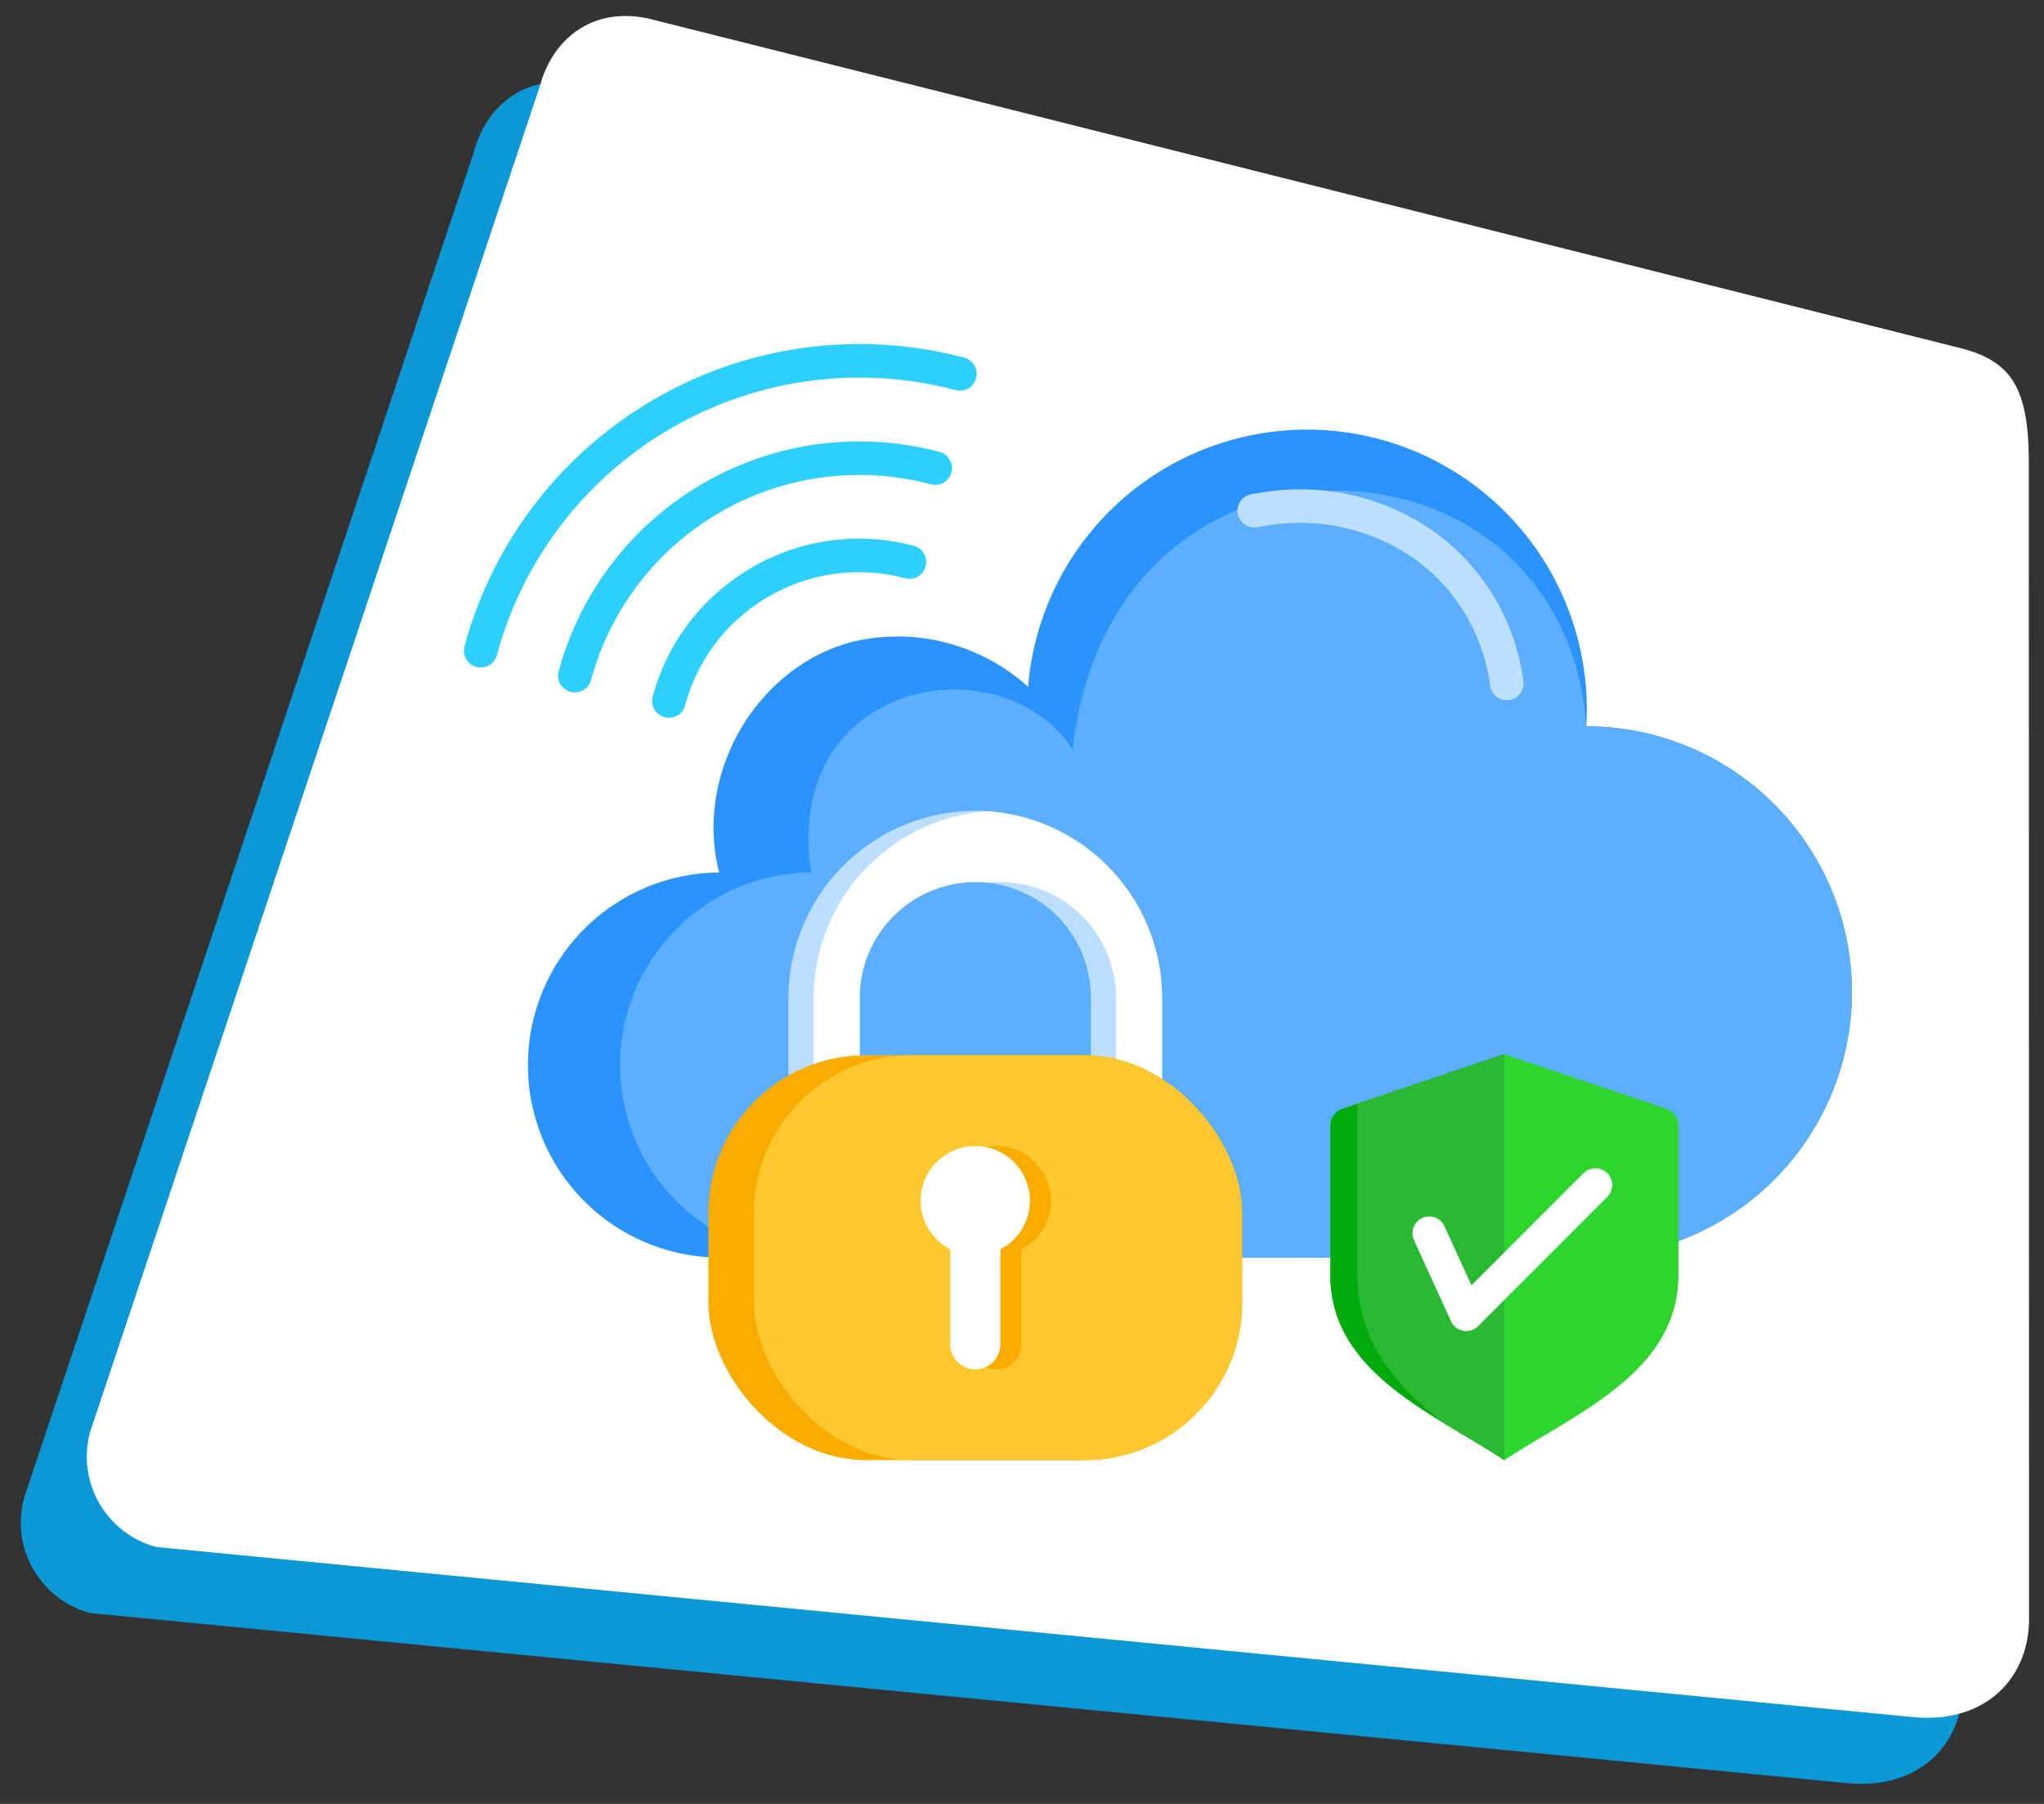 <svg id="enhanced-security" xmlns="http://www.w3.org/2000/svg" xmlns:xlink="http://www.w3.org/1999/xlink" width="216.693" height="191.201" viewBox="0 0 216.693 191.201">
  <rect x="0" y="0" width="216.693" height="191.201" fill="#333333" stroke="none"/>
  <defs>
    <clipPath id="clip-path">
      <rect y="5" width="209.693" height="184.201" fill="none"/>
    </clipPath>
  </defs>
  <g id="Group_11142" data-name="Group 11142" transform="translate(-16.153 2)">
    <g id="Scroll_Group_1" data-name="Scroll Group 1" transform="translate(16.153 0)" clip-path="url(#clip-path)" style="isolation: isolate">
      <path id="Path_27813" data-name="Path 27813" d="M19.043,2.272,161.987,0c5.485,0,7.91,2.389,9.932,9.932l31.729,118.245c1.628,6.076-1.554,11.94-9.089,13.248L9.932,172.255A9.932,9.932,0,0,1,0,162.323L9.112,12.2C9.112,6.926,12.425,2.272,19.043,2.272Z" transform="matrix(0.966, 0.259, -0.259, 0.966, 44.583, 0)" fill="#0b98d6"/>
    </g>
  </g>
  <g id="Group_11421" data-name="Group 11421" transform="translate(-9.153 -5)">
    <g id="Scroll_Group_1-2" data-name="Scroll Group 1" transform="translate(16.153 0)" clip-path="url(#clip-path)" style="isolation: isolate">
      <path id="Path_27813-2" data-name="Path 27813" d="M19.043,2.272,161.987,0c5.485,0,7.91,2.389,9.932,9.932l31.729,118.245c1.628,6.076-1.554,11.94-9.089,13.248L9.932,172.255A9.932,9.932,0,0,1,0,162.323L9.112,12.2C9.112,6.926,12.425,2.272,19.043,2.272Z" transform="matrix(0.966, 0.259, -0.259, 0.966, 44.583, 0)" fill="#fff"/>
    </g>
  </g>
  <g id="security_1_" data-name="security (1)" transform="translate(41.145 -20.176)">
    <g id="Group_12452" data-name="Group 12452" transform="translate(8.04 56.619)">
      <path id="Path_35133" data-name="Path 35133" d="M60.979,58.061a1.78,1.78,0,1,1-.9,3.44A39.821,39.821,0,0,0,11.56,89.515a1.78,1.78,0,0,1-3.52-.377c0-.983,0,0,0,0a1.778,1.778,0,0,1,.061-.459A43.386,43.386,0,0,1,60.979,58.061Zm-5.326,19.95a22.544,22.544,0,0,0-17.058,2.307c-.035.02-.068.041-.1.063A22.543,22.543,0,0,0,28.047,94.023c-.01.037-.018.074-.026.112h0a1.78,1.78,0,0,0,3.482.738A18.991,18.991,0,0,1,40.284,83.44c.03-.015.061-.031.09-.049A19,19,0,0,1,54.75,81.451a1.82,1.82,0,0,0,.182.046h0a1.78,1.78,0,0,0,.72-3.486ZM58.509,68.1c-.033-.011-.066-.021-.1-.03v-.005a33.031,33.031,0,0,0-40.337,23.29,1.778,1.778,0,0,0,3.435.918A29.467,29.467,0,0,1,57.494,71.5v-.005a1.772,1.772,0,0,0,1.014-3.4Z" transform="translate(-8.04 -56.619)" fill="#2dcffc" fill-rule="evenodd"/>
      <g id="Group_12454" data-name="Group 12454" transform="translate(6.801 9.104)">
        <path id="Path_35134" data-name="Path 35134" d="M83.968,114.555a29.665,29.665,0,0,1,59.179,4.184,28.156,28.156,0,1,1,0,56.312H51.21a20.41,20.41,0,0,1,0-40.819c-2.726-10.808,4.346-22.135,14.442-24.519a20.627,20.627,0,0,1,18.315,4.842Z" transform="translate(-30.961 -87.303)" fill="#2a93fc" fill-rule="evenodd"/>
        <path id="Path_35135" data-name="Path 35135" d="M166.314,134.039a28.156,28.156,0,1,1,0,56.312H84.15a20.41,20.41,0,0,1,0-40.819C80.972,129.1,104.356,124.9,111.86,136.513c4.06-37.246,52.186-35.145,54.454-2.475Z" transform="translate(-54.127 -102.602)" fill="#5caeff" fill-rule="evenodd"/>
        <path id="Path_35136" data-name="Path 35136" d="M286.649,112.681a1.775,1.775,0,1,1-.64-3.491q.709-.131,1.389-.224a24.675,24.675,0,0,1,18,4.222,23.232,23.232,0,0,1,9.245,14.687q.106.574.183,1.138a1.775,1.775,0,0,1-3.519.473q-.068-.5-.155-.971a19.683,19.683,0,0,0-7.826-12.448,21.178,21.178,0,0,0-15.458-3.582q-.616.084-1.222.2Z" transform="translate(-209.311 -102.356)" fill="#bddfff" fill-rule="evenodd"/>
      </g>
      <path id="Path_35137" data-name="Path 35137" d="M143.8,223.445a19.862,19.862,0,0,1,19.8,19.8v12.622h-7.544V243.249a12.26,12.26,0,0,0-24.52,0v12.622h-7.544V243.249A19.862,19.862,0,0,1,143.8,223.445Z" transform="translate(-89.59 -173.947)" fill="#bddfff" fill-rule="evenodd"/>
      <path id="Path_35138" data-name="Path 35138" d="M151.463,223.6a19.869,19.869,0,0,1,18.469,19.758v12.622h-4.874V243.359A12.315,12.315,0,0,0,152.8,231.1a12.185,12.185,0,0,0-1.335.074,12.185,12.185,0,0,0-1.335-.074,12.315,12.315,0,0,0-12.26,12.26v12.622h-4.874V243.359A19.868,19.868,0,0,1,151.463,223.6Z" transform="translate(-95.919 -174.057)" fill="#fff" fill-rule="evenodd"/>
    </g>
    <rect id="Rectangle_3708" data-name="Rectangle 3708" width="56.584" height="42.91" rx="16.687" transform="translate(33.956 132.024)" fill="#f9ac00"/>
    <rect id="Rectangle_3709" data-name="Rectangle 3709" width="51.744" height="42.91" rx="16.687" transform="translate(38.797 132.024)" fill="#fdc72e"/>
    <g id="Group_12453" data-name="Group 12453" transform="translate(99.887 131.911)">
      <path id="Path_35139" data-name="Path 35139" d="M336.048,310.38l-17.15,5.776a1.885,1.885,0,0,0-1.3,1.812v15.8c0,10.3,10.726,14.581,18.452,19.632,7.726-5.051,18.452-9.328,18.452-19.632v-15.8a1.885,1.885,0,0,0-1.3-1.812Z" transform="translate(-317.596 -310.38)" fill="#2dd62d" fill-rule="evenodd"/>
      <path id="Path_35140" data-name="Path 35140" d="M336.049,310.38l-17.15,5.776a1.885,1.885,0,0,0-1.3,1.812v15.8c0,10.3,10.725,14.581,18.452,19.632V310.38Z" transform="translate(-317.597 -310.38)" fill="#00ab0b" fill-rule="evenodd"/>
      <path id="Path_35141" data-name="Path 35141" d="M342.879,310.379l-15.57,5.244v18.051c0,7.31,4.156,11.958,9.157,15.814,2.179,1.333,4.4,2.6,6.412,3.914V310.379Z" transform="translate(-324.427 -310.379)" fill="#29b933" fill-rule="evenodd"/>
    </g>
    <path id="Path_35142" data-name="Path 35142" d="M347.152,358.725a1.774,1.774,0,1,1,3.227-1.474l2.85,6.243,11.906-11.906a1.78,1.78,0,0,1,2.517,2.517l-13.714,13.715,0,0a1.775,1.775,0,0,1-2.868-.517Z" transform="translate(-238.382 -207.082)" fill="#fff" fill-rule="evenodd"/>
    <path id="Path_35143" data-name="Path 35143" d="M184.5,343.178a5.8,5.8,0,0,1,2.657,10.951v10.065a2.657,2.657,0,1,1-5.314,0V354.129a5.8,5.8,0,0,1,2.657-10.951Z" transform="translate(-120.026 -201.535)" fill="#f9ac00" fill-rule="evenodd"/>
    <path id="Path_35144" data-name="Path 35144" d="M177,343.178a5.8,5.8,0,0,1,2.657,10.951v10.065a2.657,2.657,0,1,1-5.314,0V354.129A5.8,5.8,0,0,1,177,343.178Z" transform="translate(-114.75 -201.535)" fill="#fff" fill-rule="evenodd"/>
  </g>
</svg>
